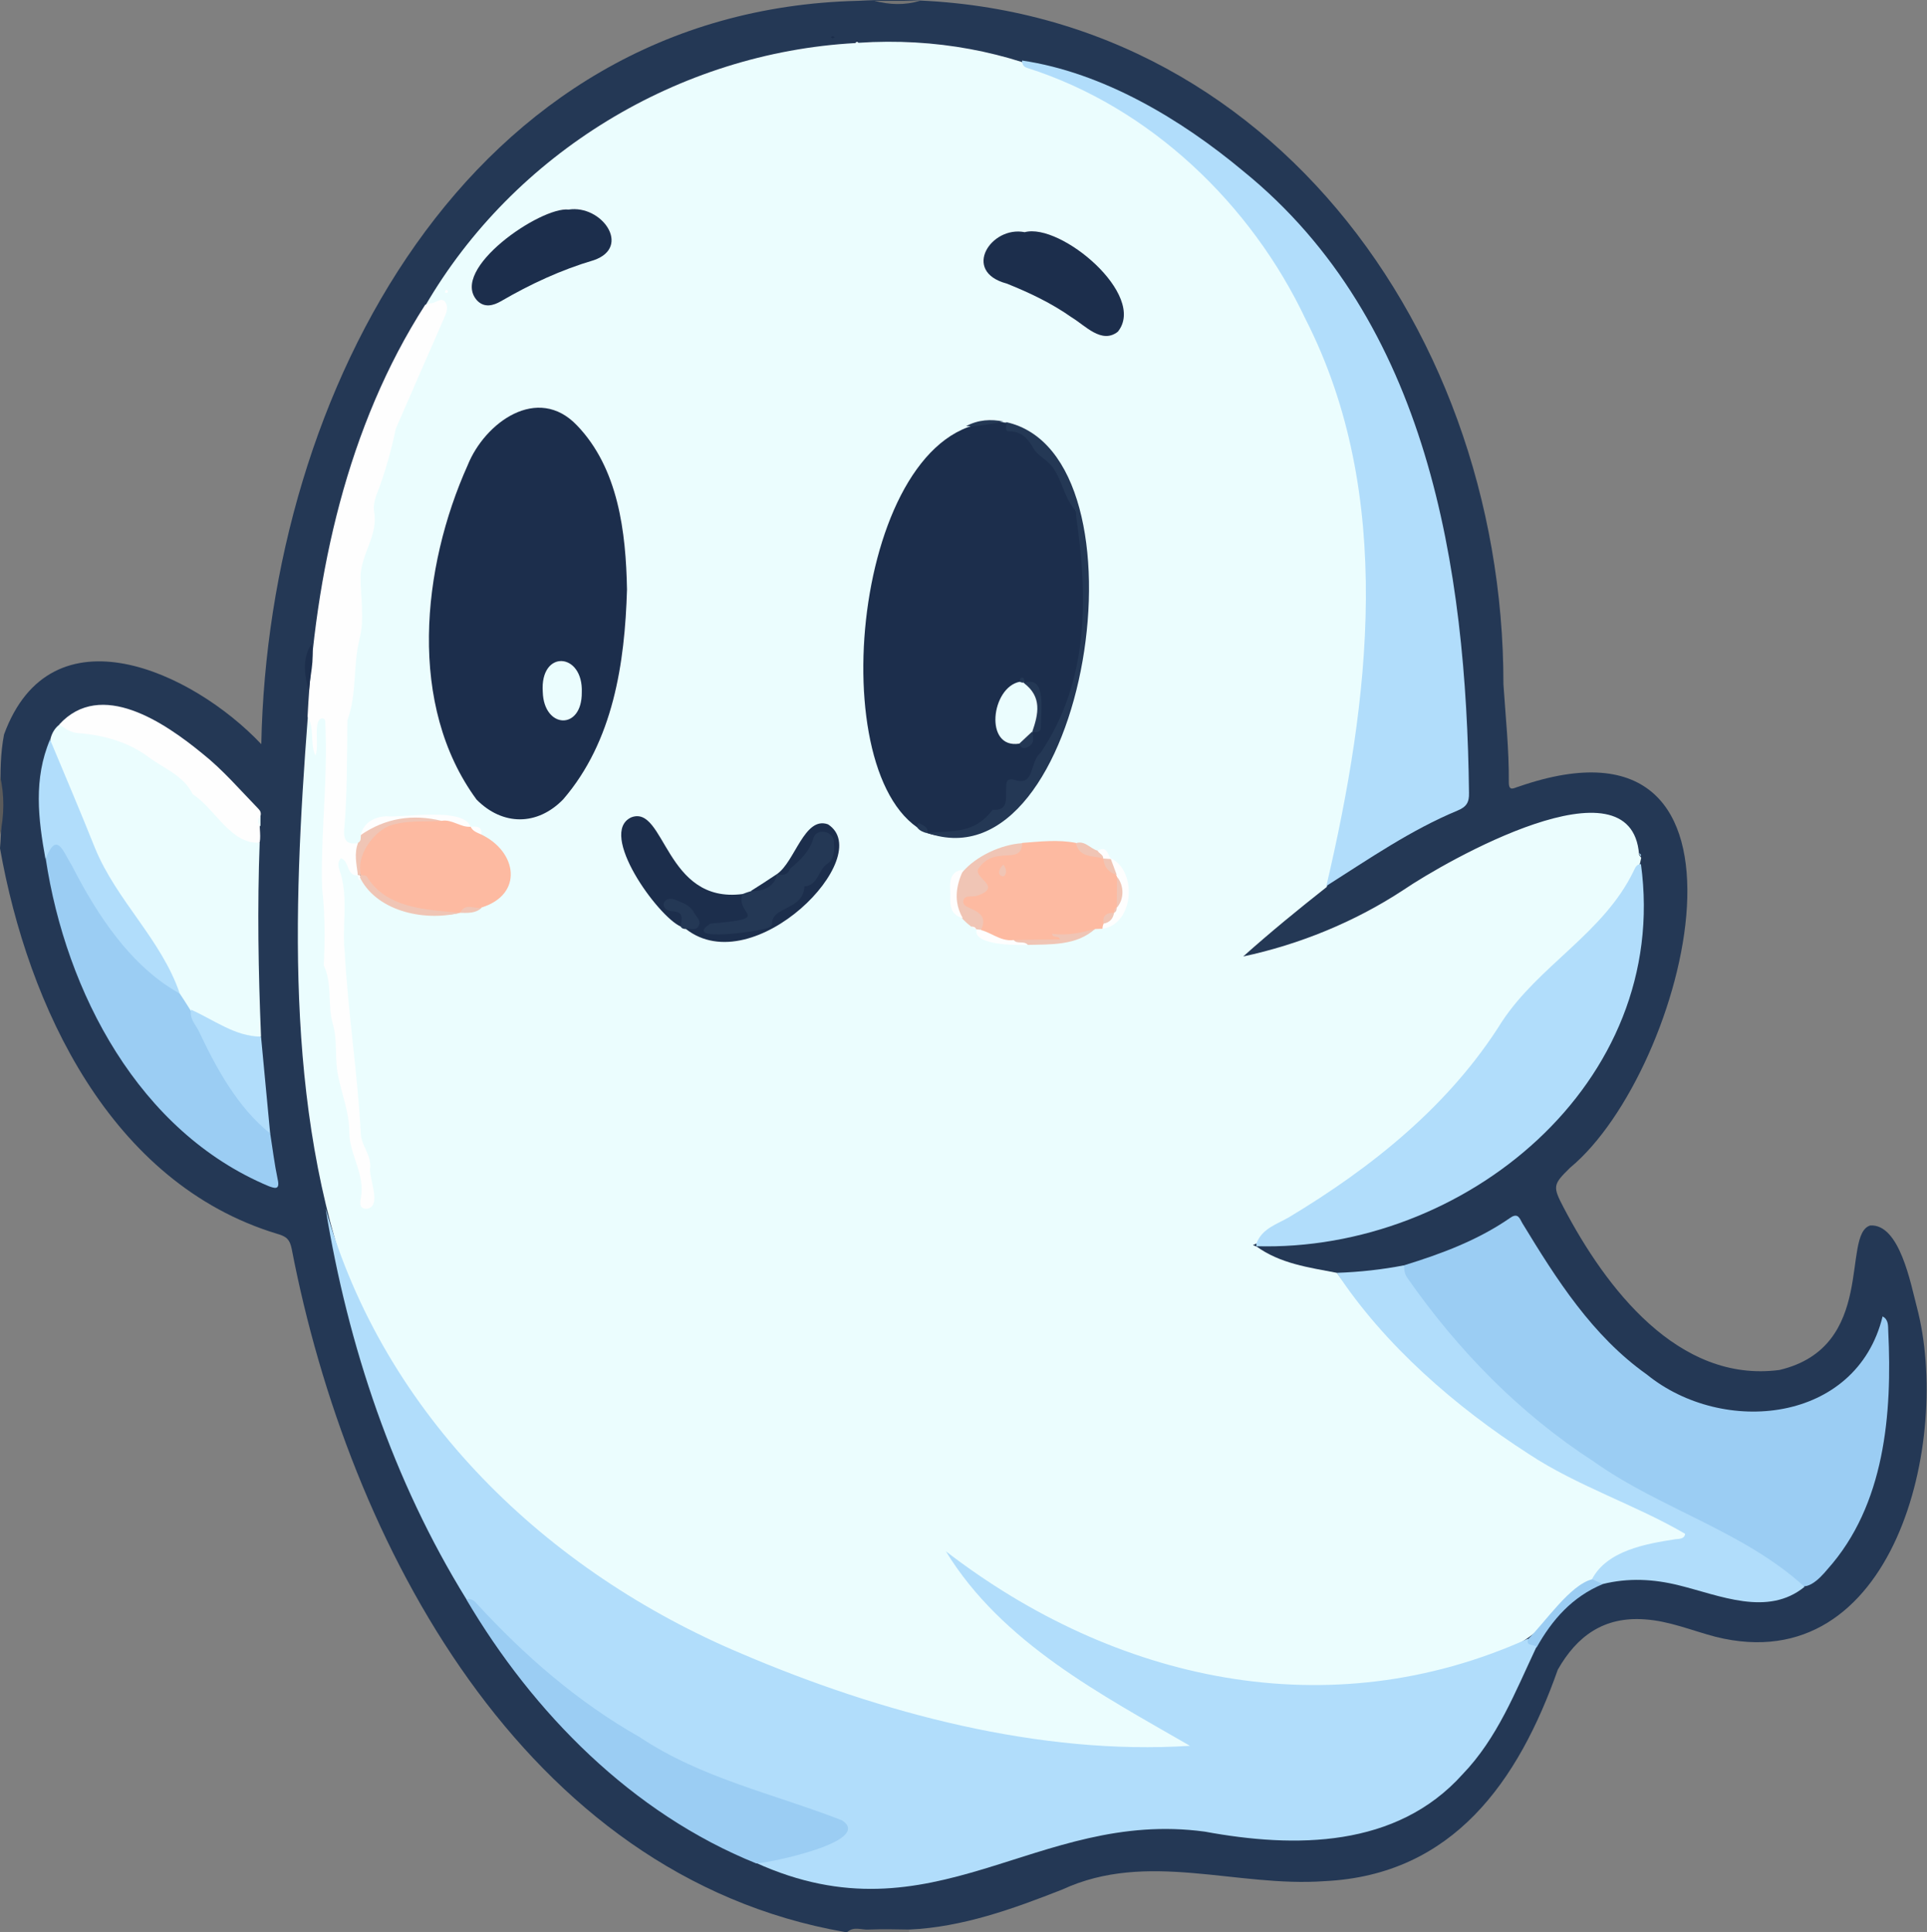 <?xml version="1.0" encoding="utf-8"?>
<!-- Generator: Adobe Illustrator 27.9.0, SVG Export Plug-In . SVG Version: 6.00 Build 0)  -->
<svg version="1.1" baseProfile="tiny" id="Layer_1" xmlns="http://www.w3.org/2000/svg" xmlns:xlink="http://www.w3.org/1999/xlink"
	 x="0px" y="0px" viewBox="0 0 716.1 718.1" overflow="visible" xml:space="preserve">
<rect x="0" y="0" width="716.1" height="718.1" fill="#808080" stroke="none"/>
<g>
	<path fill="#243855" d="M313.9,718.1c-119.5-20.9-184.4-144.5-205.5-253.9c-0.7-3.4-1.8-4.6-5.4-5.6C40.9,439.8,10.4,373.9,0,315.3
		C1.3,301.1-1.2,287,1.5,273c17.5-47.8,70.1-23.4,95.6,3.6C99.7,145.9,173.9,3.8,318.9,0.3c144.4-7.7,239.9,117.5,239.8,254.1
		c0.8,12.1,2.1,24.2,2,36.4c0,3.6,2,2,3.6,1.6c97.8-34,62.7,105.6,19.2,141.6c-6.4,6.3-6.6,6.9-2.4,14.9
		c15.6,29.7,42.5,65.3,80.2,60.3c36.2-8.6,22.9-50.4,33.7-53.7c11-0.7,15.1,22,17.3,30.2c13.1,49.4-8.3,139.2-74.7,122.7
		c-8.8-2.3-17.2-5.9-26.4-6.5c-15.2-1.1-25.2,6.2-32.3,18.7c-14.6,41.4-38.9,76.3-86.6,78.6c-32.9,2.4-65.9-11.5-97.5,3.1
		c-18.3,7.2-37.1,14-56.9,14.9c-7.7,1.3-15.6-0.7-23.1,0.9C314.6,718.1,314.2,718.1,313.9,718.1z"/>
	<path fill="#747474" d="M314.9,718.1c2.4-2.2,5.3-0.7,7.9-0.9c5.1-0.2,10.1-0.1,15.2,0c-0.2,0.3-0.2,0.6-0.1,0.9
		C330.2,718.1,322.6,718.1,314.9,718.1z"/>
	<path fill="#5B5B5B" d="M0,288.3c1.7,7.3,1.6,14.7,0,22C0,302.9,0,295.6,0,288.3z"/>
	<path fill="#747474" d="M341.9,0.3c-5.7,1.7-11.3,1.5-17,0C330.6,0.3,336.2,0.3,341.9,0.3z"/>
	<path fill="#EBFDFE" d="M466.8,463.2c8.9,6.5,19.6,7.9,30,9.9c32.3,43.7,77.8,73.5,127.4,94.1c4.2,1,3.5,5.6-0.7,5.9
		c-11.4,2.1-23.9,4.9-31.4,14.4c-5.1,2.3-9,6.3-12.5,10.4c-17,21-46.2,25.1-71.7,28.7c-54.8,6.5-108.7-14-152.6-45.7
		c20.7,27.8,51.7,48.3,82.8,63.5c1.9,1.1,4.9,2,4.7,4.6c-1.7,4.7-13.2,1.9-17.4,2.5c-114.3-6.5-238.8-56.1-291.7-163.9
		c-27.9-69.4-24.9-147.9-19.3-221.3c3.3,1.8,2.3,5,2.6,7.4c0.7-2.4-1.7-7.3,2.9-7.3c3.9,0,2.4,4.7,2.6,7.5
		c0.9,13.1-0.5,26.3-0.9,39.4c-0.6,26.5,1.8,52.6,4.3,78.8c-0.7,7.8,4,15.1,4.7,22.8c-0.4,8.7,4.7,16.3,5,24.8
		c0.1,2.1-0.5,4.3,1.1,6.3c1-8.3-1.3-16.1-3.9-23.7c0.6-9.9-1.1-19.7-2.5-29.3c-1.6-11-0.9-22.2-3.2-33.1
		c-2.3-11.4,1.6-23.5-1.9-34.8c-0.6-2.1-0.9-5.7,1.4-6.8c1.5-0.6,2.4,0.7,3.2,1.8c8.4,15.1,25,22.2,41.7,18.5
		c2.6-0.3,5.1-0.4,7.4-1.8c14.9-7.7,11.3-16.6,0.1-25.6c-8.2-9.7-22.4-5.4-33.7-6.2c-8.8,0.1-7.8,5-12.2,9.4c-5.1,0.4-6.7-0.4-6.3-5
		c1.3-15.4,0.4-30.8,2.2-46.2c1.7-14.6,4.7-29.2,3.7-44.1c-1.2-8.3,3.4-15.4,4.9-23.1c-0.5-8.2,2-15.7,5-23.2
		c3.8-17.8,12.5-34.2,19.2-51.1c2.8-6.7,3-6.6-3.8-8c33-56.8,94.2-94.1,159.9-97.7c0.3-0.7,0.7-0.7,1.1-0.1
		c115.2-7.7,195,100.7,190.3,209.3c-2,35-5.1,71.1-16.3,104.5c-10.4,8.2-20.7,16.6-31,25.8c20.7-4.4,41.4-12.8,59.5-24.7
		c15.7-10.7,84.8-50.2,87.6-13.2c0.2,0.5,0.5,0.8,0.8,1.2c-3.2,17.2-19.6,29.2-31.5,41c-10.4,9.3-18.9,20.2-26.5,31.7
		c-21.3,31.4-55,50.6-85.2,71.8C466.6,462.8,466.8,463.2,466.8,463.2z"/>
	<path fill="#B1DDFB" d="M121,449.2c21.6,76.8,82.1,135,154.7,165.5c51.8,22.1,110.8,37.8,166.5,34.2
		c-32.5-18.8-69.9-38.2-90.7-72.3c62.8,48.4,142.3,65.9,216.3,32.5c0.8,1.3,3.3,0.9,3.1,3.2c-7.8,16.5-14.4,33.7-27.4,47.2
		c-24.6,27.4-62.2,27.5-95.8,21.3c-62.7-8.5-100.6,41.6-166.8,11.6c1-1.9,2.9-2.3,4.7-2.3c5.2,0.1,27.9-5.5,27.4-11.1
		c-0.3-2.5-3.2-3.1-5.5-3.7c-12.6-3.9-25.1-7.7-37.4-12.3c-37.5-14.4-69.3-40-96.8-68.6C146.1,550.4,129.3,500.2,121,449.2z"/>
	<path fill="#9BCDF3" d="M521.8,470.3c13.9-4.3,27.4-9.3,39.5-17.7c2.9-2,3.5,0.5,4.4,2c12.7,20.9,26,41.9,46.3,56.3
		c28.3,23,77.9,18.1,87.6-21.6c2.3,1.2,2,3.6,2.1,5.5c1.5,30.6-1.2,64.6-22.6,88.5c-2.9,3.5-8.6,9.6-12.7,4.2
		c-34.8-26-78.4-37.8-109-70.3C551,510.4,517.7,477.2,521.8,470.3z"/>
	<path fill="#B1DDFB" d="M492.9,329.3c16.1-68.8,25.6-145.3-7.7-210.6c-20.2-42.8-57.8-78.9-103.3-93.4c-1.7-0.5-2-1.4-2.1-2.8
		c30,4.4,59.1,21.8,82.2,41.1c68.8,55.8,82.9,147.5,83.9,231.1c0.1,3.5-0.9,5.2-4.3,6.6C524.3,308.5,508.8,319.2,492.9,329.3z"/>
	<path fill="#B1DDFB" d="M466.9,462.2c2.1-5.6,7.7-7.2,12-9.7c31-18.6,59.9-41.8,79.2-72.7c13.8-21,37.9-33,49-56.1
		c0.6-1.2,1-2.5,2.7-2.5c11.1,81.4-65.7,144.3-143.1,142c0,0,0.1,0.1,0.1,0.1C466.3,462.9,466.3,462.5,466.9,462.2z"/>
	<path fill="#EBFDFE" d="M18.7,274.9c0.5-2.3,1.6-4.2,3.4-5.6c27.2,4.6,39.8,12.7,58.5,33c4.9,4.2,9,9.7,15.9,10.9
		c-0.9,24-0.5,48,0.5,72c-5.5,4-30.3-8.8-31.3-15.7C61.7,358.4,55,348.6,48,339.2c-8.8-11.9-15.2-24.9-19.8-38.8
		C25.5,291.7,19.3,284.1,18.7,274.9z"/>
	<path fill="#FEFEFE" d="M158,113.3c0.8-0.2,1.6-0.6,2.4-0.6c1.7-0.2,3.6-2.3,5-0.5c1.4,1.8,0.5,4.1-0.4,6.1
		c-6,13.6-11.9,27.3-17.9,41c-1.8,8.5-4.1,16.8-7.3,24.9c-0.6,1.9-1.1,3.9-0.8,5.9c1.7,8.8-4.9,15.8-5,24.2c0,7.8,1.5,15.9-0.4,23.2
		c-2.5,10-0.9,20.5-4.5,30.2c-0.2,13.6,0,27.2-1.2,40.8c-0.3,4.1,1.3,5.5,5.1,4.9c0.8,4,1.5,8-0.1,12c-4.3,0.1-3-5.4-6.2-6.4
		c-1.3,1.2-1,3-0.6,4.2c3.6,10.1,0.9,20.5,2,30.6c1.2,22.7,4.8,45.1,6,67.8c0.2,4.1,3.6,7.4,3.5,11.9c-0.9,4.2,4.7,14.8-1.3,15.8
		c-2.9,0.1-2.5-2.4-2.2-4c1.7-8.8-4.3-16.2-4.3-24.5c0-7.4-2.8-14.1-4.2-21.1c-1.3-6.5-0.1-13-1.9-19c-2.1-7.3-0.1-15-3.4-21.9
		c0.5-9.5,0.5-19.2-0.6-28.7c-0.6-20.3,2.2-40.4,1.2-60.7c-0.1-0.9,0.3-2.3-1.1-2.4c-3.7,0.2-1,10.7-2.6,13.8
		c-2.1-4.6-0.2-10-2.9-14.5C117,213.4,129,158.4,158,113.3z"/>
	<path fill="#B1DDFB" d="M521.8,470.3c0,1.6,0.1,3.2,1.2,4.7c18.7,26.8,41.7,50.4,69.2,68.2c24.9,17.7,55.6,25.8,78.4,46.6
		c-13.7,11.2-31.5,3.2-46.5-0.5c-9.5-2.4-19-2.9-28.6-0.5c-1.6,0-3.2,0.2-3.9-1.8c5.6-10.7,20.1-13.2,31.1-14.9
		c1.5-0.1,3.4-0.2,3.5-2c-18-10.6-40-17.7-58-29.6c-27.2-17.5-53.7-40.5-71.4-67.4C505.3,472.8,513.6,471.9,521.8,470.3z"/>
	<path fill="#9BCDF3" d="M66.8,369.3c5,7.5,9.5,15.2,13.3,23.5c5.4,10.6,13.3,19.1,20.3,28.4c0.9,5.7,1.6,11.5,2.8,17.2
		c0.9,4-1.1,3.3-3.3,2.5c-48.3-20.2-75.4-72.1-82.9-121.7c1.6-12.8,8.6-3.5,11.4,3C37.3,341.1,50.7,356.3,66.8,369.3z"/>
	<path fill="#9BCDF3" d="M173.3,594.5c1.7-0.5,2.9,0.4,3.9,1.6c17.7,19.3,37.6,36.6,60.4,49.5c23,15.4,49.9,21.1,75.3,31
		c11.9,7.8-27.2,15.9-31.9,16C234.9,674,198.2,636.7,173.3,594.5z"/>
	<path fill="#FEFEFE" d="M96.5,313.2c-10.8,0.7-16.6-12.7-24.9-18c-3.4-7-10.8-9.6-16.4-13.8c-7.5-5.6-16.7-8.2-26.1-8.9
		c-3.1-0.2-4.9-1.8-7.1-3.2c15.5-17,39.3-0.6,53.1,10.7c7.7,6.1,14.1,13.6,20.9,20.6c0.8,0.8,1.1,1.6,0.8,2.7
		C96,306.5,97.1,309.9,96.5,313.2z"/>
	<path fill="#B1DDFB" d="M66.8,369.3c-18.2-10.1-30.6-29.1-40-47.4c-3.6-5.9-5.7-13.1-9.9-2.6c-2.7-14.9-4.5-29.8,1.7-44.4
		c5.6,13.4,11.3,26.8,16.7,40.3C43.3,334.8,60,349.2,66.8,369.3z"/>
	<path fill="#B1DDFB" d="M100.4,421.3c-12-9.6-19.9-24-26.4-37.8c-1.2-2.6-3.7-4.8-3-8.2c8.4,3.7,16.4,10,26,10
		C98.1,397.3,99.3,409.3,100.4,421.3z"/>
	<path fill="#9BCDF3" d="M591.7,587c1.3,0.6,2.6,1.2,3.9,1.8c-11.3,4.7-18.8,13.2-24.6,23.6c-0.5-1.6-4.2-0.1-3.1-3.2
		C574.2,603,583.5,589,591.7,587z"/>
	<path fill="#1C2E4C" d="M115.8,239.3c1.2,6.1-0.7,12-1,17.9C113.3,251.2,112,245.1,115.8,239.3z"/>
	<path fill="#EBFDFE" d="M96.8,307.2c-1.1-1.3-1.2-2.6,0-4C96.8,304.6,96.8,305.9,96.8,307.2z"/>
	<path fill="#1C2E4C" d="M309.4,14.3c-0.2-0.2-0.5-0.3-0.7-0.5c0.6-0.4,1-0.4,1.5,0.1C309.9,14,309.6,14.1,309.4,14.3z"/>
	<path fill="#B1DDFB" d="M609.8,318.3c-0.3-0.4-0.5-0.8-0.8-1.2C609.5,317.3,610,317.6,609.8,318.3z"/>
	<path fill="#1C2E4C" d="M319,15.5c-0.4,0-0.7,0.1-1.1,0.1C318.2,14.9,318.5,14.6,319,15.5z"/>
	<path fill="#1C2E4C" d="M340.8,307.5c-36.7-25.6-21.2-156.5,33.1-150.4c31.4,16.6,32.8,57.3,27.7,88.6c-1,7.6-15.2,45.7-22.2,45.7
		c-2.9,0-4.3,1.1-4.3,4.1c-0.1,3.6-1.5,6.2-5.3,7.5c-6.8,6-16,9.6-25.2,6.7l0-0.3l0,0.3c0-1.5-1.9-1.3-2.3-2.4
		C341.4,305,341.4,307.8,340.8,307.5z"/>
	<path fill="#1C2E4C" d="M233,219.1c-0.8,27.4-5.1,56.4-23.7,78c-9.6,9.9-22.5,9.9-32.2,0.1c-25.7-35-20.4-86.2-3.3-124.3
		c6.4-15.9,26-30.1,40.6-14.8C229.8,174.1,232.6,197.8,233,219.1z"/>
	<path fill="#FDBAA1" d="M409.7,345.2c-0.9,0-1.8,0.1-2.7,0.1c-4.5,2.9-9.3,4.1-14.6,2.1c0,0,2.3,1.5,2.3,1.5
		c-0.4,1.1-1.5,1.2-2.4,1.3c-9.3-0.4-20,2.4-27.7-4.1c-0.4-3.5-1.6-6.4-5.2-7.7c-3.7-1.2-2.4-6.3,1.2-6.4c5.3-1.5,5.4-1.6,2.6-6
		c-3-5.4,5.2-9.4,9.4-9.4c3.2,0,5.3-1.3,7.3-3.3c6.6-0.5,13.3-1.3,19.9,0c2.9,3,7.2,3.5,10.5,5.8c5.2,5.6,7.3,10.2,5.3,17.9
		c-0.6,3.2-4.8,3.2-5,6.5C410.6,344.3,410.4,344.9,409.7,345.2z"/>
	<path fill="#FDBAA1" d="M178.9,310.2c13.3,6.4,15.7,22.2,0.1,27.1c-2.5,1.5-5.7,0-8.1,2l0,0c-17.3,4.4-53.5-12.6-30.8-31.1
		c9.3-5.4,25.4-6,34.8-0.9l0,0C176.3,308.2,178.1,308.4,178.9,310.2z"/>
	<path fill="#1C2E4C" d="M380.8,86.3c13.3-3.6,45.6,23.4,34.6,37c-6,4.7-12.1-2.3-17.1-5.3c-7.5-5.3-15.7-9.2-24.2-12.6
		C357.2,100.9,368.3,83.8,380.8,86.3z"/>
	<path fill="#1C2E4C" d="M288.7,324.9c6.7-4.5,10.2-21.7,19-18.5c18.2,11.8-27.5,58.7-52.8,38.9c0.8-1.4,4.1-1.1,2.8-3.8
		c-1.5-3.4-4.4-5.2-9-5.8c2.5,2.9,9.1,3.5,4.3,8.7c-8.5-3.7-31-34.8-18.4-40.6c12.6-4.8,12.5,32.3,41.4,28.5
		c6.6,13.3-1.6,9.9-11.3,13.1c6,1.1,21.6,1.1,23.2-6.9c0.1-0.6,1.1-0.7,1.7-0.9c3.7-1.5,6-3.9,8.2-7.4c2.9-5.2,10.8-8.6,10.8-15.4
		c0.7-4.1-5.1-5.4-5.8-1.5c-0.6,5.8-5.9,7.7-9,11.4C292.3,326.4,290.5,327,288.7,324.9z"/>
	<path fill="#1C2E4C" d="M211.3,77.9c12.3-1.9,23.5,13.9,9.4,18.8c-12.2,3.6-23.6,8.9-34.6,15.3c-2.8,1.6-6.1,2.5-8.8-0.3
		C166.8,100.1,201,76.7,211.3,77.9z"/>
	<path fill="#243855" d="M344.6,309.6c9.9-0.9,17.5,0.3,24.3-8.6c5.9,0.4,4.8-4,5-7.4c0.1-2.4-0.4-4.8,3.6-3.6
		c7,2.2,5.2-7.1,9.2-10.2c17.9-26.6,17.7-57.4,13.2-88c0-0.8,0-1.9-0.5-2.4c-4-4.5-4.6-10.7-8.2-15.7c-2.2-3-5.6-4.2-7.3-7.3
		c-2-3.6-4.5-6.1-9.1-6.1c-1.6,0-0.6-2.2-0.9-3.4C429.5,169.1,403.8,330.5,344.6,309.6z"/>
	<path fill="#243855" d="M288.7,324.9c2.1,0.6,4,0.4,4.9-2c3.9-3.2,7.4-6.6,8.8-11.7c1.6-3.9,8-1.8,7.5,2.2c0.3,2.9,0,6.1-2.5,7.7
		c-3.4,2.3-3.3,8-8.5,8.4c-0.1,8.8-12.5,7.4-12,14.1c0,0.4-1.2,1.3-1.9,1.4c-2.5,1.1-32.1,5.5-21-1.7c23.8-2,9.1-3.1,11.9-11
		C280.6,330.5,286.1,329.9,288.7,324.9L288.7,324.9z"/>
	<path fill="#F0C5B5" d="M379.9,313.4c-0.4,8.6-10.3,0.4-16.4,9.6c-1.5,3.6,9.2,6.6-0.3,9.9c-1.7,0.7-4.6-0.5-5.2,1.8
		c-0.2,1.4,0.5,1.9,1.7,2.5c3.5,1.6,7.3,3.1,5,8.2c-1.5,1-2.4-0.9-3.8-1C342.8,330.7,364.1,314.4,379.9,313.4z"/>
	<path fill="#F0C5B5" d="M134,325.2c0.8,0.2,2,0.1,2.3,0.6c7.3,11.9,22,12.3,34.6,13.5c-14,3.4-31.6-1-37.4-13.7
		C133.7,325.4,133.9,325.3,134,325.2z"/>
	<path fill="#F0C5B5" d="M164.1,305.1c-6.6,0.5-13.3-0.4-19.8,2c-6.1,2.8-11.9,11.2-10.2,18c-0.3,0.4-0.8,0.6-1.1,0.1
		c-0.5-4-1.5-8,0.1-12c1.2-0.6,0.9-1.8,1-2.8c6.9-8.7,18.7-6.3,28.4-6.6C163.4,303.8,164,304.1,164.1,305.1z"/>
	<path fill="#243855" d="M252.9,344.3c0.5-2.7,1.4-5.4-3.1-5.6c-5.3-0.4-3.5-6.6,1.8-4c2.4,1,5,1.9,6.3,4.5c0.8,1.6,2.7,2.8,1.8,4.8
		c-1,2.2-3.2,0.9-4.9,1.3C254,345.3,253.3,345.1,252.9,344.3z"/>
	<path fill="#FEFEFE" d="M164.1,305.1c-10.7-2.6-20.8-1.1-30.1,5.3c1.2-4.9,5.4-6.7,9.3-7c7.2,0.6,28.8-3.5,31.6,3.9
		C171.1,307.6,168,304.4,164.1,305.1z"/>
	<path fill="#FEFEFE" d="M409.7,345.2c0-2.7,2.4-4.3,4.3-5.9l0,0c0.5-0.6,0.3-1.5,1-2l0,0c1.5-3.8,1.2-7.6,0.1-11.5
		c-0.4-2.1-4.2-4.1-2.2-6.7C422.5,323.5,421.7,343.4,409.7,345.2z"/>
	<path fill="#F0C5B5" d="M376.7,349.4c5.8-0.1,11.4-0.2,17.2-0.2c-0.5-1.8-2.4-0.2-3-2.1c5.6,0.7,10.9-0.3,16.1-1.9
		c-6.8,6.3-16.5,5.8-25.1,6C380.5,349.7,377.7,352.1,376.7,349.4z"/>
	<path fill="#FEFEFE" d="M358,323.3c-2.8,6-3.7,11.9-0.2,18c-6-1.7-4.4-6.9-4.7-10.9C352.9,327.2,353.4,323.6,358,323.3z"/>
	<path fill="#FEFEFE" d="M376.7,349.4c1.3,1.7,3.8,0.1,5.2,1.8c-4.1,0.1-20.4,0.3-19-5.8C367.7,345.8,371.4,350.1,376.7,349.4z"/>
	<path fill="#F0C5B5" d="M410,319.1c-3.8-1.2-8.8-0.1-10.2-5.7c3.4-1.1,5.3,2,8.1,2.8C409.5,316.5,410.9,316.9,410,319.1z"/>
	<path fill="#1C2E4C" d="M288.7,324.9c-0.3,3.9-4.7,6.7-9.7,6.3C282.2,329.2,285.4,327.1,288.7,324.9z"/>
	<path fill="#243855" d="M373,156.7c-4.6,0.8-9.2,1.9-14,1.7C363.5,156,368.2,155.7,373,156.7z"/>
	<path fill="#F0C5B5" d="M171,339.3c1.9-4,5.4-1.2,8.1-2C176.8,339.6,173.8,339.3,171,339.3z"/>
	<path fill="#FEFEFE" d="M410,319.1c0-1.5-1.6-1.8-2.1-2.9c3.5-2,3.7,1.4,5,3.1C412,320,410.9,320.1,410,319.1L410,319.1z"/>
	<path fill="#243855" d="M340.8,307.5c0.2-0.7,0.1-2,1.2-1.3c1.2,0.7,3.2,1.3,2.5,3.5C343.1,309.3,341.7,308.8,340.8,307.5z"/>
	<path fill="#FEFEFE" d="M178.9,310.2c-1.5-0.7-3.2-1.2-4-2.9C177,307.2,179.2,306.9,178.9,310.2z"/>
	<path fill="#FEFEFE" d="M165.7,107.7c0.3,0.1,0.6,0.2,0.8,0.4c-0.2,0.9-0.5,1-1.2,0.5C165.4,108.3,165.6,108,165.7,107.7z"/>
	<path fill="#FEFEFE" d="M361,344.5c0.7-0.1,1.4,0,1.7,0.8C362.1,345,361.6,344.8,361,344.5z"/>
	<path fill="#FEFEFE" d="M132.9,325.3c0.3,0,0.6,0,0.9,0.1c0,0.6,0,1.3,0,1.9C133.1,326.8,133,326.1,132.9,325.3z"/>
	<path fill="#243855" d="M466.9,462.2c0,0.4,0,0.7,0,1.1c-0.4-0.2-0.9-0.3-1.3-0.5C466,462.6,466.5,462.4,466.9,462.2z"/>
	<path fill="#EBFDFE" d="M378.8,276.4c-13.2,2.1-10.5-21,0.2-23c0.5-0.7,1.9-0.9,1.3,0.4c7.9,0.7,7.4,13.6,3.4,18.2l0.2,0.2
		l-0.2-0.2C382.8,274.4,382,276.7,378.8,276.4z"/>
	<path fill="#243855" d="M383.6,272c2.3-6.6,3.7-13-3.1-18.1c8.7-3.4,6.2,11.4,6.3,16.3C386.8,272.4,385.1,272.2,383.6,272z"/>
	<path fill="#243855" d="M378.8,276.4c1.6-1.5,3.2-3,4.8-4.5c0.2,2,1.1,4.3-1.4,5.6C380.6,278.4,379.4,278.4,378.8,276.4z"/>
	<path fill="#243855" d="M380.2,253.8c-0.4-0.1-0.9-0.2-1.3-0.4C378.9,250.9,381.5,251.7,380.2,253.8z"/>
	<path fill="#EBFDFE" d="M216.2,257.4c0.1,14.2-14.1,13.5-14.5-0.2C200.6,241.3,216.8,242.4,216.2,257.4z"/>
	<path fill="#F0C5B5" d="M415.1,325.9c2.7,3.3,2.7,8.4-0.1,11.5C415,333.5,415.1,329.7,415.1,325.9z"/>
	<path fill="#F0C5B5" d="M410,319.1c0.9,0.1,1.9,0.1,2.8,0.2c0.7,2,1.5,3.9,2.2,5.9C412,324.3,410.3,322.3,410,319.1z"/>
	<path fill="#F0C5B5" d="M414,339.3c-0.4,2.3-1.7,3.6-3.9,4C409.6,340.3,411.2,339.2,414,339.3z"/>
	<path fill="#F0C5B5" d="M372.9,321.4c1.2,1.7,1.3,3.1,0.2,4.3C370.4,325.8,371,322.8,372.9,321.4z"/>
	<path fill="#F0C5B5" d="M415,337.3c0,0.9-0.2,1.6-1,2C413.9,338.4,414.1,337.7,415,337.3z"/>
</g>
</svg>
